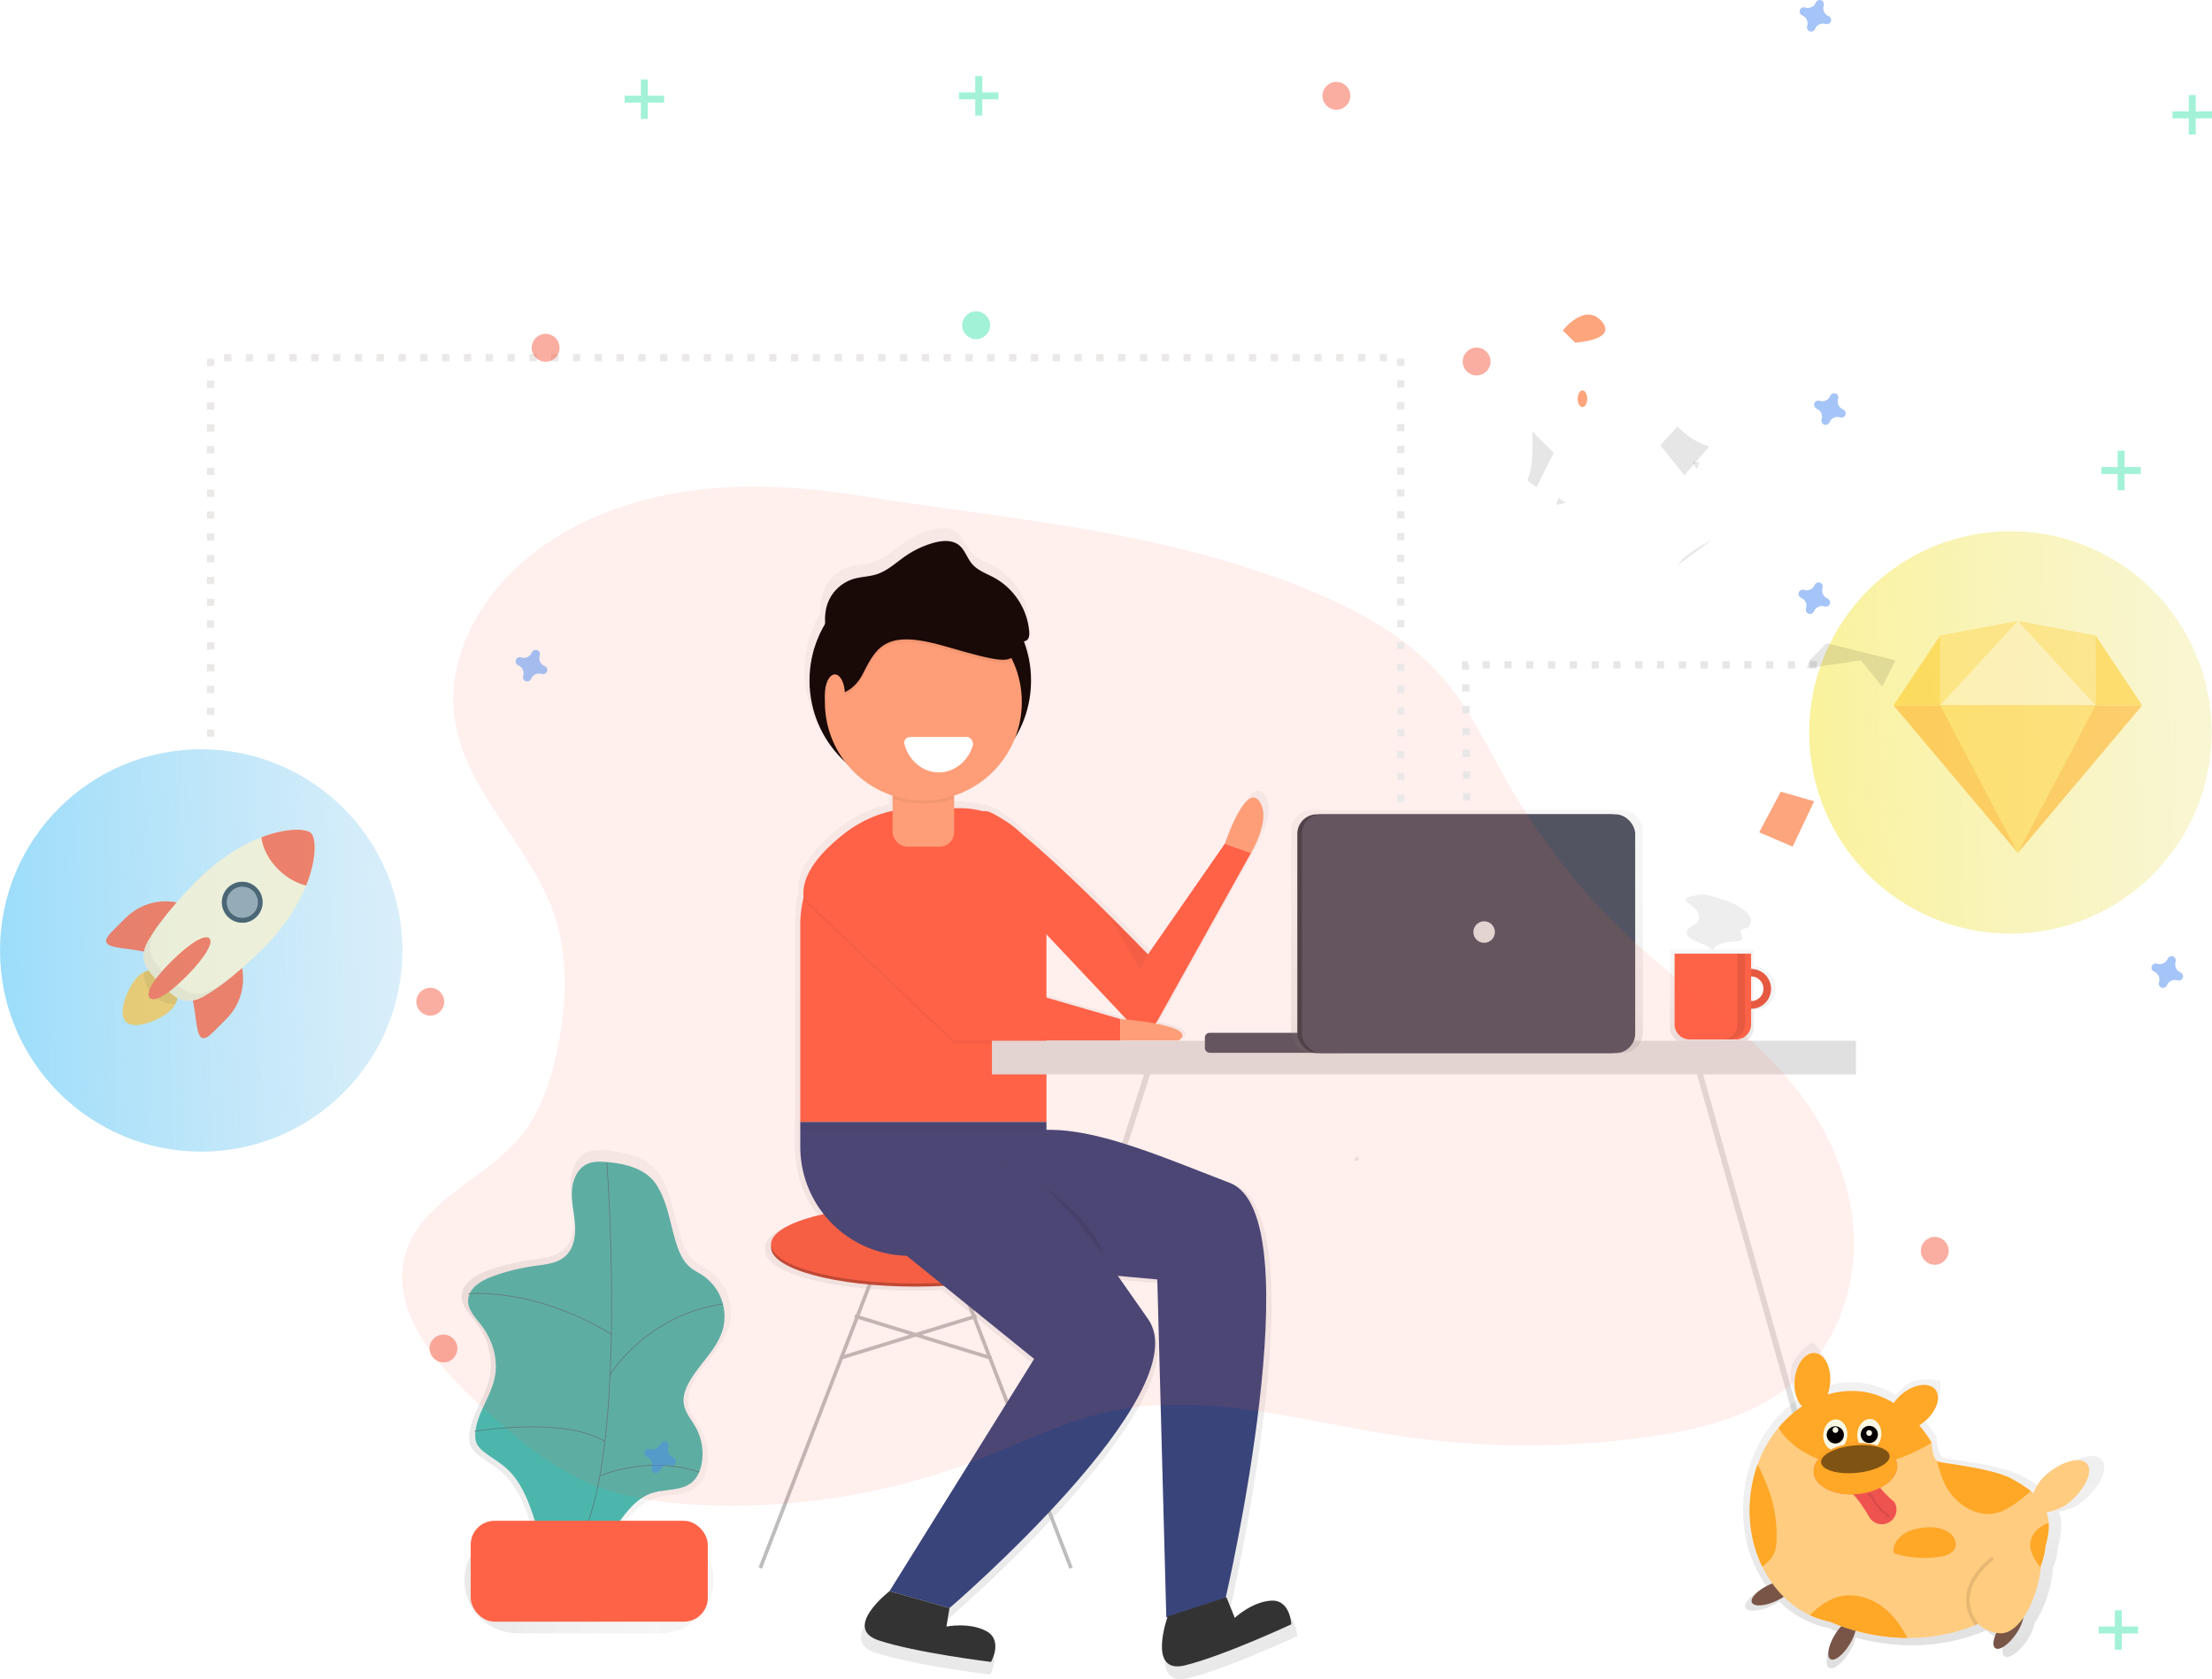 <svg xmlns="http://www.w3.org/2000/svg" xmlns:xlink="http://www.w3.org/1999/xlink" viewBox="0 0 3043.08 2310.563">
  <defs>
    <style>
      .cls-1 {
        fill: #ffcc80;
      }

      .cls-2 {
        fill: url(#linear-gradient);
      }

      .cls-3 {
        opacity: 0.7;
      }

      .cls-4 {
        fill: url(#linear-gradient-2);
      }

      .cls-23, .cls-5 {
        fill: tomato;
      }

      .cls-23, .cls-41, .cls-6 {
        opacity: 0.1;
      }

      .cls-7 {
        fill: #eee;
      }

      .cls-10, .cls-19, .cls-31, .cls-41, .cls-42, .cls-8 {
        fill: none;
      }

      .cls-8 {
        stroke: #e0e0e0;
        stroke-width: 8px;
      }

      .cls-10, .cls-19, .cls-41, .cls-8 {
        stroke-miterlimit: 10;
      }

      .cls-9 {
        fill: url(#linear-gradient-3);
      }

      .cls-10 {
        stroke: #bdbdbd;
      }

      .cls-10, .cls-41 {
        stroke-width: 5px;
      }

      .cls-11 {
        fill: #b84733;
      }

      .cls-12, .cls-54 {
        fill: #f55f44;
      }

      .cls-13 {
        fill: #39447a;
      }

      .cls-14 {
        opacity: 0.05;
      }

      .cls-15 {
        fill: #fda57d;
      }

      .cls-16 {
        fill: #333;
      }

      .cls-17 {
        fill: url(#linear-gradient-4);
      }

      .cls-18 {
        fill: #4db6ac;
      }

      .cls-19 {
        stroke: #535461;
        opacity: 0.6;
      }

      .cls-20 {
        fill: #e0e0e0;
      }

      .cls-21 {
        fill: #535461;
      }

      .cls-22 {
        fill: #3e3f49;
      }

      .cls-24 {
        fill: #fff;
      }

      .cls-25 {
        opacity: 0.467;
      }

      .cls-26 {
        fill: #ffd54f;
      }

      .cls-27 {
        fill: #ffecb3;
      }

      .cls-28 {
        fill: #ffa000;
      }

      .cls-29 {
        fill: #ffca28;
      }

      .cls-30 {
        fill: #ffc107;
      }

      .cls-31 {
        stroke: #e8e7e7;
      }

      .cls-31, .cls-42 {
        stroke-width: 10px;
        stroke-dasharray: 10 20;
      }

      .cls-32 {
        fill: url(#linear-gradient-7);
      }

      .cls-33 {
        fill: url(#linear-gradient-8);
      }

      .cls-34 {
        fill: #795548;
      }

      .cls-35 {
        clip-path: url(#clip-path);
      }

      .cls-36 {
        fill: #ffa726;
      }

      .cls-37 {
        fill: #faf8e4;
      }

      .cls-38 {
        fill: #040000;
      }

      .cls-39 {
        fill: #ef5350;
      }

      .cls-40, .cls-51, .cls-53, .cls-54, .cls-55 {
        opacity: 0.5;
      }

      .cls-41 {
        stroke: #000;
      }

      .cls-42 {
        stroke: #ebe8e8;
      }

      .cls-43 {
        opacity: 0.83;
      }

      .cls-44 {
        fill: #efc75e;
      }

      .cls-45 {
        fill: #deb957;
      }

      .cls-46 {
        fill: #f26c4f;
      }

      .cls-47 {
        fill: #f4f0d3;
      }

      .cls-48 {
        fill: #e8e4c8;
      }

      .cls-49 {
        fill: #8ba0ab;
      }

      .cls-50 {
        fill: #324d5b;
      }

      .cls-52, .cls-55 {
        fill: #47e6b1;
      }

      .cls-53 {
        fill: #4d8af0;
      }
    </style>
    <linearGradient id="linear-gradient" y1="0.466" x2="1" y2="0.453" gradientUnits="objectBoundingBox">
      <stop offset="0" stop-color="#faf29c"/>
      <stop offset="1" stop-color="#f5f0b6" stop-opacity="0.588"/>
    </linearGradient>
    <linearGradient id="linear-gradient-2" x1="0.5" y1="1" x2="0.5" gradientUnits="objectBoundingBox">
      <stop offset="0" stop-color="gray" stop-opacity="0.251"/>
      <stop offset="0.54" stop-color="gray" stop-opacity="0.122"/>
      <stop offset="1" stop-color="gray" stop-opacity="0.102"/>
    </linearGradient>
    <linearGradient id="linear-gradient-3" x1="0.5" x2="0.5" y2="0" xlink:href="#linear-gradient-2"/>
    <linearGradient id="linear-gradient-4" x1="0" y1="0.5" x2="1" y2="0.5" xlink:href="#linear-gradient-2"/>
    <linearGradient id="linear-gradient-7" y1="0.466" x2="1" y2="0.453" gradientUnits="objectBoundingBox">
      <stop offset="0" stop-color="#9cddfa"/>
      <stop offset="1" stop-color="#b6dff5" stop-opacity="0.518"/>
    </linearGradient>
    <linearGradient id="linear-gradient-8" x1="0.5" x2="0.5" y2="0" xlink:href="#linear-gradient-2"/>
    <clipPath id="clip-path">
      <path id="_Clipping_Path_" data-name="&lt;Clipping Path&gt;" class="cls-1" d="M998.626,635.98c-27.5-14.893-97.632-21.531-101.09-23.587-6.491-3.866-7.687-13.377-8.913-24.565-.438-4-1.6-1.634-6.141-1.254-37.358,3-185.258,12.764-204.469-20.933-21.254,25.659-35.607,59.4-38.977,97.224-7.44,83.322,41.136,156.565,110.09,169.868A270.811,270.811,0,0,0,833.6,853.957c43.28,3.851,84.606-3.4,119.134-18.278A49.333,49.333,0,0,0,981.5,848.516c30.4,2.713,53.973-53.608,57.094-89.23.117-1.371.2-2.7.263-3.968a97.962,97.962,0,0,0,6.462-27.132C1059.805,679.245,1037.312,656.927,998.626,635.98Z" transform="translate(-638.285 -565.64)"/>
    </clipPath>
  </defs>
  <g id="Group_39" data-name="Group 39" transform="translate(2847 -2471.359)">
    <g id="Group_33" data-name="Group 33" transform="translate(-2981 727)">
      <circle id="Ellipse_12" data-name="Ellipse 12" class="cls-2" cx="276.817" cy="276.817" r="276.817" transform="translate(2623 2475.365)"/>
      <g id="undraw_hello_aeia" transform="translate(725.972 2441.042)">
        <g id="Group_14" data-name="Group 14" class="cls-3" transform="translate(1705.457 609.937)">
          <path id="Path_73" data-name="Path 73" class="cls-4" d="M1047.528,372.87V349.8H932.24V456.453a22.477,22.477,0,0,0,22.478,22.478h70.333a22.478,22.478,0,0,0,22.478-22.478V432.769a29.981,29.981,0,1,0,0-59.962Zm0,48.427V384.384a18.456,18.456,0,1,1,0,36.891Z" transform="translate(-932.24 -349.8)"/>
        </g>
        <path id="Path_74" data-name="Path 74" class="cls-5" d="M999.437,362.4a27.367,27.367,0,1,0,27.367,27.367A27.367,27.367,0,0,0,999.437,362.4Zm0,44.215a16.932,16.932,0,1,1,16.932-16.932A16.933,16.933,0,0,1,999.437,406.615Z" transform="translate(817.689 274.206)"/>
        <path id="Path_75" data-name="Path 75" class="cls-6" d="M999.437,362.4a27.367,27.367,0,1,0,27.367,27.367A27.367,27.367,0,0,0,999.437,362.4Zm0,44.215a16.932,16.932,0,1,1,16.932-16.932A16.933,16.933,0,0,1,999.437,406.615Z" transform="translate(817.689 274.206)"/>
        <path id="Path_76" data-name="Path 76" class="cls-5" d="M788.34,276.56H893.617v97.361a20.636,20.636,0,0,1-20.636,20.636h-64a20.636,20.636,0,0,1-20.636-20.636Z" transform="translate(923.424 338.986)"/>
        <path id="Path_77" data-name="Path 77" class="cls-6" d="M986.831,352.45v97.361A20.531,20.531,0,0,1,966.3,470.342h10.583a20.53,20.53,0,0,0,20.53-20.531V352.45Z" transform="translate(811.246 263.096)"/>
        <path id="Path_78" data-name="Path 78" class="cls-7" d="M947.664,316.833a6.138,6.138,0,0,0-4.656,2.37c-1.376,2.5,1.122,5.334,3.408,7.048,4.233,3.175,8.657,6.35,11.535,10.731s3.768,10.583.635,14.816c-4.085,5.545-13.863,6.752-14.816,13.567-.614,4.381,3.175,8.128,7.027,10.329,9.482,5.44,21.716,6.879,28.573,15.387,2.836-5.842,9.207-9.228,15.535-10.583s12.911-1.333,19.345-2.307a6.688,6.688,0,0,0,5.376-2.878c1.8-3.641-3.323-8.022-1.545-11.662,1.354-2.794,5.291-2.561,8.17-3.683,4.7-1.82,6.625-7.852,5.292-12.7s-5.1-8.657-9.059-11.768c-10.583-8.466-23.493-13.313-36.468-16.932-6.032-1.651-13.123-4.233-19.387-4.487S953.717,315.817,947.664,316.833Z" transform="translate(784.8 220.231)"/>
        <line id="Line_5" data-name="Line 5" class="cls-8" x1="220.121" y2="685.761" transform="translate(773.541 758.328)"/>
        <g id="Group_15" data-name="Group 15" class="cls-3" transform="translate(460.546 30.105)">
          <path id="Path_79" data-name="Path 79" class="cls-9" d="M1047.727,1567.066c-27.071,1.566-51.2,24.256-51.2,24.256l-11.662-28.933-.952.318c5.693-24.933,121.638-539.127,5.567-583.448-89.17-34.055-183.759-76.2-257.88-74.629V783.1H835.5v-4.233H917.75c15.768-11.26-7.154-19.049-32.743-23.853a23.4,23.4,0,0,0,2.751-3.873l131.734-236.355S1049.8,465,1030.308,441.19s-47.622,60.618-47.622,60.618L874.467,657.649S765.126,543.758,695.745,487.14a121.635,121.635,0,0,0-25.864-19.557c-12.7-8.572-22.287-13.038-27.028-11.281h-.127a121.256,121.256,0,0,0-32.341-4.4h-8.657V434.142a138.867,138.867,0,0,0,85.783-81.275,155.99,155.99,0,0,0,12.361-135.819,9.014,9.014,0,0,0,3.64-1.27c3.916-2.519,4.233-8.043,3.937-12.7a96.43,96.43,0,0,0-48.935-75.391c-10.964-5.99-23.536-10.138-31.621-19.663-6.942-8.191-9.863-19.642-18.287-26.33-9.99-7.937-24.425-6.582-36.68-3.027a133.47,133.47,0,0,0-38.288,18.075c-13.25,9.08-25.229,20.742-40.49,25.78-10.837,3.577-22.6,3.492-33.526,6.858a56.3,56.3,0,0,0-36.235,35.325,73.552,73.552,0,0,0-3.09,27.515,154.97,154.97,0,0,0-15.557,35.367l-2.455,1.333,2.371-1.058a155.821,155.821,0,0,0,43.9,158.932,138.741,138.741,0,0,0,66.565,47.241v21.483a163.671,163.671,0,0,0-53.125,21.758h0s-1.376.847-3.746,2.455l-.72.487c-16.022,10.879-69.7,50.585-67.878,93.509V578.7a165.092,165.092,0,0,0-4.423,37.844V928.165a152.984,152.984,0,0,0,32.785,94.885c-45.167,10.117-73.952,25.4-73.952,42.564a13.864,13.864,0,0,1,0,4.233c0,30.478,91.012,55.2,203.464,55.2,13.588,0,26.859-.36,39.706-1.058l126.993,102.78-203.4,326.964s-67.095,51.94-15.154,69.275,158.021,30.309,158.021,30.309,17.313-30.309-6.5-43.283-56.279-6.5-56.279-6.5l4.233-25.97s352.828-303.047,279.236-406.927c-14.075-19.875-28.15-40.384-42.331-60.576l55.538,5.058,12.7,475.715,1.587-.508c-3.175,9.355-25.61,79.879,24.129,67.941,53.252-12.7,150.127-57.845,150.127-57.845S1074.8,1565.5,1047.727,1567.066ZM835.5,748.512,731.6,718.352v-88.9L844.518,749.232C838.972,748.788,835.5,748.512,835.5,748.512Z" transform="translate(-344.06 -75.848)"/>
        </g>
        <circle id="Ellipse_6" data-name="Ellipse 6" cx="152.391" cy="152.391" r="152.391" transform="translate(521.672 87.383)"/>
        <path id="Path_80" data-name="Path 80" class="cls-5" d="M575.011,429.417l116.3,123.458a22.711,22.711,0,0,0,36.383-4.508L856.512,317.261l-35.981-12.7L714.7,456.953S516.023,249.87,488.233,260.114,575.011,429.417,575.011,429.417Z" transform="translate(272.609 159.588)"/>
        <line id="Line_6" data-name="Line 6" class="cls-10" x1="171.44" y2="444.475" transform="translate(453.942 1016.547)"/>
        <line id="Line_7" data-name="Line 7" class="cls-10" x2="171.44" y2="444.475" transform="translate(710.044 1016.547)"/>
        <ellipse id="Ellipse_7" data-name="Ellipse 7" class="cls-11" cx="198.955" cy="53.972" rx="198.955" ry="53.972" transform="translate(468.758 965.75)"/>
        <ellipse id="Ellipse_8" data-name="Ellipse 8" class="cls-12" cx="198.955" cy="53.972" rx="198.955" ry="53.972" transform="translate(468.758 961.517)"/>
        <line id="Line_8" data-name="Line 8" class="cls-10" x2="187.717" y2="57.845" transform="translate(583.983 1114.184)"/>
        <line id="Line_9" data-name="Line 9" class="cls-10" x1="187.717" y2="57.845" transform="translate(563.706 1114.184)"/>
        <path id="Path_81" data-name="Path 81" class="cls-5" d="M381.108,182h59.073A118.527,118.527,0,0,1,558.708,300.527V613.776H220.06V343.09A161.048,161.048,0,0,1,381.108,182Z" transform="translate(288.912 233.406)"/>
        <path id="Path_82" data-name="Path 82" class="cls-13" d="M220.06,386H558.708V570.14H370.335A150.275,150.275,0,0,1,220.06,419.865Z" transform="translate(288.912 461.181)"/>
        <path id="Path_83" data-name="Path 83" class="cls-14" d="M369.278,369.579,576.361,566.418H804.948V536.786L608.109,479.64,439.737,271.71S363.267,318.888,369.278,369.579Z" transform="translate(144.267 172.946)"/>
        <path id="Path_84" data-name="Path 84" class="cls-5" d="M369.278,367.579,576.361,564.418H804.948V534.786L608.109,477.64,439.737,269.71S363.267,316.888,369.278,367.579Z" transform="translate(144.267 170.713)"/>
        <path id="Path_85" data-name="Path 85" class="cls-15" d="M574.94,394.91S685,403.376,655.369,424.542H574.94Z" transform="translate(374.274 310.505)"/>
        <path id="Path_86" data-name="Path 86" class="cls-15" d="M642.94,314.357s27.515-82.545,46.564-59.263-10.583,71.963-10.583,71.963Z" transform="translate(450.199 149.772)"/>
        <path id="Path_87" data-name="Path 87" class="cls-14" d="M220.06,386.02v9.863l338.648.72V386.02Z" transform="translate(288.912 461.203)"/>
        <path id="Path_88" data-name="Path 88" class="cls-13" d="M505.1,652.138,732.837,672.9l12.4,465.09,81.551-26.542s121.977-527.02,5.672-571.468S590.436,437.054,515.383,484.74,505.1,652.138,505.1,652.138Z" transform="translate(267.301 390.951)"/>
        <path id="Path_89" data-name="Path 89" class="cls-6" d="M497.94,486.91s124.876,63.5,141.809,135.459" transform="translate(288.3 413.227)"/>
        <path id="Path_90" data-name="Path 90" class="cls-13" d="M446.105,618.265,623.9,762.191l-198.955,319.6,82.545,23.282s345-296.317,273.035-397.911S636.595,487.039,547.7,484.923,446.105,618.265,446.105,618.265Z" transform="translate(206.792 410.981)"/>
        <path id="Path_91" data-name="Path 91" class="cls-14" d="M420.06,251.02l44.448,76.2L475.09,306.05Z" transform="translate(512.222 310.47)"/>
        <path id="Path_92" data-name="Path 92" class="cls-16" d="M442.93,766.91s-65.613,50.8-14.816,67.729,154.508,29.632,154.508,29.632,16.932-29.632-6.35-42.331-55.03-6.35-55.03-6.35l4.233-25.4Z" transform="translate(188.802 725.86)"/>
        <path id="Path_93" data-name="Path 93" class="cls-16" d="M609.956,797.2s-28.827,79.921,23.282,67.433,146.8-56.575,146.8-56.575-1.291-34.1-27.769-32.574-50.056,23.705-50.056,23.705l-11.408-28.3Z" transform="translate(404.491 730.304)"/>
        <rect id="Rectangle_4" data-name="Rectangle 4" class="cls-15" width="84.662" height="126.993" rx="20" transform="translate(635.965 341.369)"/>
        <path id="Path_94" data-name="Path 94" class="cls-14" d="M469.271,224.91a42.331,42.331,0,0,0-42.331,42.331v14.393a135.459,135.459,0,0,0,84.662,0V267.241A42.331,42.331,0,0,0,469.271,224.91Z" transform="translate(209.025 120.692)"/>
        <circle id="Ellipse_9" data-name="Ellipse 9" class="cls-15" cx="135.459" cy="135.459" r="135.459" transform="translate(542.837 133.947)"/>
        <path id="Path_95" data-name="Path 95" class="cls-14" d="M387.406,265.375s33.865,8.72,52.914-29.759,33.865-59.475,112.177-36.743,94.059,25.526,97.827,4.021c2.582-14.689-25.271-50.395-43.177-71.518-8.72-10.308-22.965-16.467-38.1-16.467H480.534L427.621,139.4l-40.214,34.987-8.466,47.241Z" transform="translate(155.431 -2.128)"/>
        <path id="Path_96" data-name="Path 96" d="M387.406,263.375s33.865,8.72,52.914-29.759,33.865-59.475,112.177-36.743,94.059,25.526,97.827,4.021c2.582-14.689-25.271-50.395-43.177-71.518-8.72-10.308-22.965-16.467-38.1-16.467H480.534L427.621,137.4l-40.214,34.987-8.466,47.241Z" transform="translate(155.431 -4.362)"/>
        <ellipse id="Ellipse_10" data-name="Ellipse 10" class="cls-15" cx="13.758" cy="27.515" rx="13.758" ry="27.515" transform="translate(542.837 231.308)"/>
        <path id="Path_97" data-name="Path 97" d="M395.9,224.456c-3.133-17.715-6.223-36.32-.508-53.379a55.03,55.03,0,0,1,35.431-34.542c10.583-3.281,22.181-3.217,32.785-6.709,14.922-4.91,26.626-16.319,39.6-25.208A130.506,130.506,0,0,1,540.65,86.944c11.98-3.471,26.1-4.8,35.875,2.963,8.212,6.54,11.07,17.737,17.864,25.737,7.916,9.313,20.192,13.355,30.923,19.218a94.271,94.271,0,0,1,47.813,73.8c.36,4.551,0,9.948-3.852,12.4a13.717,13.717,0,0,1-7.725,1.418c-54.141-.783-108.346-1.545-162.254-6.519-16.763-1.545-33.547-3.492-50.374-2.857a164.773,164.773,0,0,0-74.079,20.933" transform="translate(150.853 -36.431)"/>
        <g id="Group_16" data-name="Group 16" class="cls-3" transform="translate(43.265 885.983)">
          <path id="Path_98" data-name="Path 98" class="cls-17" d="M515.128,721.355a71.962,71.962,0,0,0-28.51-76.2c-6.35-4.233-13.292-7.472-19.049-12.361-9.651-8.128-15.176-20.128-19.155-32.129-9.567-28.743-12.593-60.978-29.378-86.948-15.281-23.642-45.019-30.563-71.412-32.912-9.609-.868-19.705-1.312-28.489,2.667-14.71,6.646-21.716,24.023-22.372,40.214s3.535,32.045,4.593,48.13-1.82,33.865-13.715,44.744-28.891,12.213-44.659,14.393a295.7,295.7,0,0,0-60.512,15.027c-16.446,5.99-34.754,16.784-35.537,34.267-.635,14.287,10.9,25.695,19.557,37.061,16.192,21.165,24.277,49.294,18.795,75.434-5.588,26.6-24.277,49.443-27.684,76.428-.868,6.858-.614,14.139,2.709,20.192a36.934,36.934,0,0,0,10.223,10.816c10.159,7.852,21.5,14.16,31.113,22.668,20.044,17.758,30.9,43.516,39.262,68.957.8,2.455,1.524,4.932,2.286,7.387H223.489a73.084,73.084,0,0,0-72.873,72.873h0a73.084,73.084,0,0,0,72.873,72.873H420.328a73.084,73.084,0,0,0,72.873-72.873h0a73.084,73.084,0,0,0-73.063-73H366.25c12.7-17.081,26.076-33.124,45.76-39.707s43.495-2.709,58.946-16.446c7.535-6.688,11.535-16.594,13.377-26.5A78.925,78.925,0,0,0,475.7,864.01c-6.2-11.07-15.26-21.166-17.229-33.653-1.672-10.71,2.117-21.568,7.429-31.071C480.776,772.216,507.106,751.2,515.128,721.355Z" transform="translate(-146.908 -480.223)"/>
        </g>
        <path id="Path_99" data-name="Path 99" class="cls-18" d="M342.229,488.244c-9.144-.825-18.753-1.249-27.134,2.54-13.99,6.35-20.679,22.88-21.314,38.225s3.365,30.5,4.36,45.844-1.736,32.214-13.059,42.606-27.515,11.62-42.521,13.694a281.509,281.509,0,0,0-57.634,14.308c-15.662,5.694-33.1,16-33.865,32.637-.593,13.609,10.371,24.467,18.626,35.283,15.43,20.255,23.113,46.945,17.885,71.836-5.334,25.4-23.134,47.093-26.351,72.788-.825,6.519-.593,13.461,2.582,19.218a35.157,35.157,0,0,0,9.736,10.308c9.673,7.471,20.467,13.482,29.632,21.589,19.049,16.932,29.42,41.442,37.378,65.613a531.851,531.851,0,0,1,18.35,72.894c16.446-10.583,37.7-10.413,55.242-19.049,37.357-18.308,49.929-71.391,89.382-84.662,18.668-6.244,41.421-2.582,56.131-15.663,7.175-6.35,10.985-15.789,12.7-25.229a75.159,75.159,0,0,0-8.149-49.8c-5.905-10.583-14.541-20.107-16.424-32.045-1.609-10.2,2.117-20.531,7.069-29.632,14.181-25.78,39.262-45.781,46.9-74.206A68.513,68.513,0,0,0,474.6,644.7c-5.99-4.042-12.7-7.111-18.2-11.768-9.207-7.746-14.435-19.176-18.245-30.584-9.122-27.367-12-58.078-27.981-82.8C395.672,497.07,367.352,490.467,342.229,488.244Z" transform="translate(-99.031 414.094)"/>
        <path id="Path_100" data-name="Path 100" class="cls-19" d="M270.538,488.39S305.25,953.2,215,1033.1" transform="translate(-27.616 414.88)"/>
        <rect id="Rectangle_5" data-name="Rectangle 5" class="cls-5" width="326.139" height="138.782" rx="32.78" transform="translate(55.587 1395.938)"/>
        <path id="Path_101" data-name="Path 101" class="cls-19" d="M151.09,573.942s88.7-10.35,197.008,55.538" transform="translate(-98.974 509.742)"/>
        <path id="Path_102" data-name="Path 102" class="cls-19" d="M243.35,677.318s49.294-81.53,155.122-97.128" transform="translate(4.038 517.379)"/>
        <path id="Path_103" data-name="Path 103" class="cls-19" d="M155.19,666.275s122.95-20.848,179.441,13.863" transform="translate(-94.396 606.565)"/>
        <path id="Path_104" data-name="Path 104" class="cls-19" d="M236.66,699.843s64.364-29.208,136.771-5.482" transform="translate(-3.431 634.483)"/>
        <path id="Path_105" data-name="Path 105" class="cls-4" d="M730.275,490.43a3.175,3.175,0,1,0-3.175-3.175,3.175,3.175,0,0,0,3.175,3.175Z" transform="translate(544.168 410.067)"/>
        <line id="Line_10" data-name="Line 10" class="cls-8" x2="220.121" y2="783.313" transform="translate(1740.295 758.328)"/>
        <rect id="Rectangle_6" data-name="Rectangle 6" class="cls-20" width="1188.674" height="46.31" transform="translate(772.631 735.385)"/>
        <rect id="Rectangle_7" data-name="Rectangle 7" class="cls-21" width="194.722" height="27.515" rx="6.5" transform="translate(1065.624 724.464)"/>
        <g id="Group_17" data-name="Group 17" class="cls-3" transform="translate(1184.151 417.691)">
          <rect id="Rectangle_8" data-name="Rectangle 8" class="cls-4" width="483.97" height="334.626" rx="28.22"/>
        </g>
        <rect id="Rectangle_9" data-name="Rectangle 9" class="cls-22" width="458.465" height="328.446" rx="26.84" transform="translate(1192.765 423.851)"/>
        <rect id="Rectangle_10" data-name="Rectangle 10" class="cls-21" width="458.465" height="328.446" rx="26.84" transform="translate(1199.115 423.851)"/>
        <circle id="Ellipse_11" data-name="Ellipse 11" class="cls-20" cx="14.816" cy="14.816" r="14.816" transform="translate(1434.962 571.014)"/>
        <path id="Path_209" data-name="Path 209" class="cls-23" d="M598.42,32.035c-97.361,5.207-195.738,33.653-271.7,94.8C260.069,180.511,212,264.9,223.728,349.686c13.842,100.092,103.139,172.9,136.263,268.378,21.314,61.38,17.991,129.109,4.043,192.606-8.974,40.913-22.774,81.868-49.294,114.294-47.771,58.332-133.977,86.482-157.45,158.127-25.526,77.91,38.8,154.318,99.224,209.729,48.236,44.215,98.758,88.218,159.545,112.452,44.448,17.737,92.684,24.108,140.5,26.647a937.015,937.015,0,0,0,387.328-61.888c59.073-22.922,116.219-51.982,178.044-65.8,131.755-29.462,267.32,13.017,400.853,32.912a1198.9,1198.9,0,0,0,345.357,1.016c72.089-10.286,146.571-28.849,200.86-77.36,55.03-49.252,82.545-125.49,79.5-199.358s-34.2-144.983-80.09-202.977c-59.264-74.9-141-128.2-212.12-192.034A917.186,917.186,0,0,1,1673.8,440.846c-27.939-48.681-51.707-100.346-87.9-143.206-56.448-66.8-138.316-106.526-220.121-137.216C1177.063,89.732,981.325,75.34,784.571,44.1,723.085,34.3,660.71,28.775,598.42,32.035Z" transform="translate(-190.242 -58.139)"/>
        <path id="Path_282" data-name="Path 282" class="cls-24" d="M347.5,2963.8c5.233,0,8.722,5.233,8.722,10.47-5.233,20.931-24.422,38.373-47.1,38.373s-41.866-17.442-47.1-38.373c-1.745-5.236,1.744-10.47,8.722-10.47Z" transform="translate(390.428 -2646.461)"/>
        <g id="sketch" class="cls-25" transform="translate(2013.028 140.719)">
          <path id="Path_355" data-name="Path 355" class="cls-26" d="M96,133.231V37.046l106.871-20.07,106.871,20.07v96.184Z" transform="translate(-31.877)"/>
          <path id="Path_356" data-name="Path 356" class="cls-27" d="M96,133.231,202.871,16.976,309.743,133.231Z" transform="translate(-31.877)"/>
          <path id="Path_357" data-name="Path 357" class="cls-28" d="M0,191.024,170.994,394.08,341.989,191.024Z" transform="translate(0 -57.793)"/>
          <path id="Path_358" data-name="Path 358" class="cls-29" d="M96,191.024,202.871,394.08,309.743,191.024Z" transform="translate(-31.877 -57.793)"/>
          <g id="Group_31" data-name="Group 31" transform="translate(0 37.046)">
            <path id="Path_359" data-name="Path 359" class="cls-30" d="M0,143.208,64.123,47.024v96.184Z" transform="translate(0 -47.024)"/>
            <path id="Path_360" data-name="Path 360" class="cls-30" d="M416,47.024v96.184h64.123Z" transform="translate(-138.134 -47.024)"/>
          </g>
        </g>
        <path id="Path_361" data-name="Path 361" class="cls-31" d="M1425.729,404.865l-1.468-186.7h489.892"/>
        <circle id="Ellipse_13" data-name="Ellipse 13" class="cls-32" cx="276.817" cy="276.817" r="276.817" transform="translate(-591.972 334.323)"/>
        <g id="undraw_girl_and_dog_yuhw" transform="translate(1482.752 753.785)">
          <path id="Path_385" data-name="Path 385" class="cls-33" d="M1125.665,646.969c-9.482-11.115-36.191-3.895-59.662,16.046-9.015,7.688-14.835,17.8-18.6,27.336-8.679-7.731-19.518-14.587-31.946-21.341-29.247-15.842-103.89-22.917-107.552-25.09-6.9-4.114-8.183-14.223-9.482-26.14a8.1,8.1,0,0,0-.262-1.459l.408-.248a190.037,190.037,0,0,0-18.219-25.309,66.689,66.689,0,0,0,7.833-5.631c17.8-14.879,15.506-46.913,15.506-46.913s-31.129-7.906-48.926,6.973a64.183,64.183,0,0,0-11.859,12.983,114.6,114.6,0,0,0-50.005-17.3,126.209,126.209,0,0,0-46.679,4.595,64.5,64.5,0,0,0,3.618-16.44c2.057-23.106-22.2-44.141-22.2-44.141s-27.6,16.411-29.67,39.517c-1.459,16.25,3.049,30.837,10.824,38.51a158.274,158.274,0,0,0-34.5,31.377c-22.61,27.307-37.927,63.207-41.471,103.453-4.216,47.292,8.519,91.535,32.457,124.663-1.634.642-3.3,1.327-4.96,2.1-16.834,7.819-28.037,19.4-25.032,25.878s19.095,5.4,35.914-2.421a82.318,82.318,0,0,0,10.795-6.025c18.832,18.569,42.04,31.538,67.962,36.468q7.819,3.428,16.046,6.418a79.251,79.251,0,0,0-9.482,12.764c-9.584,15.885-12.385,31.756-6.273,35.447s18.861-6.127,28.474-22.041a72.939,72.939,0,0,0,8.4-19.416,298.866,298.866,0,0,0,52.747,9.467c46.052,4.1,90.032-3.618,126.748-19.445a52.938,52.938,0,0,0,26.549,13.128c-4.857,10.517-5.762,19.532-1.459,22.508,5.835,4.1,19.226-4.872,29.9-20.057,6.258-8.913,10.211-17.957,11.174-24.8,13.916-20.262,23.34-49.947,25.265-72.09.131-1.459.219-2.917.292-4.23a104.223,104.223,0,0,0,6.885-28.868c5.922-20.043,6.01-35.87,1.546-49.057,10.955-1.955,23.485-6.141,33.653-14.806C1123.8,683.437,1135.147,658.143,1125.665,646.969Z" transform="translate(-308.88 -88.69)"/>
          <ellipse id="Ellipse_31" data-name="Ellipse 31" class="cls-34" cx="31.581" cy="12.151" rx="31.581" ry="12.151" transform="matrix(0.907, -0.421, 0.421, 0.907, 330.259, 743.59)"/>
          <ellipse id="Ellipse_32" data-name="Ellipse 32" class="cls-34" cx="31.581" cy="12.151" rx="31.581" ry="12.151" transform="matrix(0.516, -0.856, 0.856, 0.516, 433.031, 826.222)"/>
          <ellipse id="Ellipse_33" data-name="Ellipse 33" class="cls-34" cx="31.581" cy="12.151" rx="31.581" ry="12.151" transform="matrix(0.575, -0.818, 0.818, 0.575, 660.278, 810.451)"/>
          <path id="_Clipping_Path_2" data-name="&lt;Clipping Path&gt;" class="cls-1" d="M998.626,635.98c-27.5-14.893-97.632-21.531-101.09-23.587-6.491-3.866-7.687-13.377-8.913-24.565-.438-4-1.6-1.634-6.141-1.254-37.358,3-185.258,12.764-204.469-20.933-21.254,25.659-35.607,59.4-38.977,97.224-7.44,83.322,41.136,156.565,110.09,169.868A270.811,270.811,0,0,0,833.6,853.957c43.28,3.851,84.606-3.4,119.134-18.278A49.333,49.333,0,0,0,981.5,848.516c30.4,2.713,53.973-53.608,57.094-89.23.117-1.371.2-2.7.263-3.968a97.962,97.962,0,0,0,6.462-27.132C1059.805,679.245,1037.312,656.927,998.626,635.98Z" transform="translate(-306.008 -51.648)"/>
          <g id="Group_32" data-name="Group 32" class="cls-35" transform="translate(332.277 513.992)">
            <path id="Path_386" data-name="Path 386" class="cls-36" d="M826.34,645.118c12.589,26.957,42.3,48.24,71.244,41.544,14.587-3.37,26.739-13.026,38.379-22.406l121.293-97.734c-2.742,2.2-34.324-6.448-39.619-6.958A384.692,384.692,0,0,0,973.7,558.1c-29.087.5-58.057,3.4-87.1,4.668-15.215.656-60.639-7.862-70.4,4.376C804.824,581.488,819.6,630.706,826.34,645.118Z" transform="translate(-558.584 -569.147)"/>
            <path id="Path_387" data-name="Path 387" class="cls-36" d="M796.727,664.409c-11.393,4.245-21.56,13.931-22.814,26.024a6.1,6.1,0,0,0,.569,3.895,6.8,6.8,0,0,0,4.216,2.407,142.49,142.49,0,0,0,58.83,3.443c8.753-1.313,18.628-4.609,21.429-12.953,2.144-6.389-1.006-13.6-5.966-18.146C839.015,656.24,813.254,658.238,796.727,664.409Z" transform="translate(-576.116 -522.548)"/>
            <path id="Path_388" data-name="Path 388" class="cls-36" d="M924.2,658.739c-10.649,4.639-19.912,14.106-21.137,25.644-.875,8.2,2.334,16.323,6.564,23.339a82.782,82.782,0,0,0,50.209,37.4,10.21,10.21,0,0,0,6.521.1,10.764,10.764,0,0,0,4.449-4.77c3.632-6.068,7.148-12.487,7.906-19.518,1.809-16.6-11.8-31.158-13.391-47.788C962.844,647.653,947.236,648.689,924.2,658.739Z" transform="translate(-516.89 -525.966)"/>
            <path id="Path_389" data-name="Path 389" class="cls-36" d="M690.155,714.05c-.262,6.3-.875,12.735-3.443,18.5-2.786,6.243-7.7,11.305-12.939,15.711A109.682,109.682,0,0,1,614.9,773.332c-2.625.277-5.66.306-7.439-1.648A8.257,8.257,0,0,1,606,765.849c.379-13.6,5.966-26.4,9.467-39.546,5.237-19.62,2.917-150.847,22.756-147.331,15.433,2.786,34.47,48.809,39.386,61.544a182.647,182.647,0,0,1,12.545,73.534Z" transform="translate(-653.125 -559.556)"/>
            <path id="Path_390" data-name="Path 390" class="cls-36" d="M700.615,757.921c13.289-14.762,29.174-28.5,48.619-32.763,20.685-4.537,42.784,2.655,59.428,15.74s28.4,31.508,37.11,50.807c4.93,10.911,9.059,22.581,8.592,34.557s-6.36,24.346-17.082,29.671c-8.752,4.376-19.27,3.443-28.737.948-28.153-7.454-51.508-27.584-79.369-36.1-13.026-3.982-52.266-4.376-59.283-17.971C663.811,791.02,692.475,766.951,700.615,757.921Z" transform="translate(-624.17 -493.09)"/>
          </g>
          <path id="Path_391" data-name="Path 391" class="cls-36" d="M876.281,602.142c-21.881-36.468-57.853-66.97-99.31-70.675-42.916-3.822-83.249,16.046-111.461,50.049C687.143,619.559,769.794,667.158,876.281,602.142Z" transform="translate(-293.519 -67.539)"/>
          <ellipse id="Ellipse_34" data-name="Ellipse 34" class="cls-36" cx="39.473" cy="24.477" rx="39.473" ry="24.477" transform="matrix(0.089, -0.996, 0.996, 0.089, 390.723, 487.709)"/>
          <ellipse id="Ellipse_35" data-name="Ellipse 35" class="cls-36" cx="39.473" cy="24.477" rx="39.473" ry="24.477" transform="translate(511.312 493.233) rotate(-39.91)"/>
          <ellipse id="Ellipse_36" data-name="Ellipse 36" class="cls-37" cx="21.312" cy="16.571" rx="21.312" ry="16.571" transform="matrix(0.089, -0.996, 0.996, 0.089, 431.714, 543.674)"/>
          <ellipse id="Ellipse_37" data-name="Ellipse 37" class="cls-37" cx="21.312" cy="16.571" rx="21.312" ry="16.571" transform="matrix(0.089, -0.996, 0.996, 0.089, 478.522, 543.092)"/>
          <circle id="Ellipse_38" data-name="Ellipse 38" class="cls-38" cx="11.845" cy="11.845" r="11.845" transform="matrix(0.089, -0.996, 0.996, 0.089, 437.261, 534.664)"/>
          <circle id="Ellipse_39" data-name="Ellipse 39" class="cls-38" cx="11.845" cy="11.845" r="11.845" transform="matrix(0.089, -0.996, 0.996, 0.089, 484.07, 534.082)"/>
          <path id="Path_392" data-name="Path 392" class="cls-39" d="M787.578,674.941h0a20.131,20.131,0,0,1-27.205-5.368c-.379-.54-.715-1.109-1.05-1.678-2.713-4.653-16.425-27.716-25.134-33.376-9.7-6.214,36.906-32.6,34-21.56s25.6,34.193,25.6,34.193A20.131,20.131,0,0,1,787.578,674.941Z" transform="translate(-262.625 -31.166)"/>
          <path id="Path_393" data-name="Path 393" class="cls-1" d="M957.633,654.145c-22.056,18.818-56.073,15.142-56.073,15.142s1.751-34.178,23.806-52.981,47.161-25.6,56.073-15.142S979.689,635.27,957.633,654.145Z" transform="translate(-185.237 -37.605)"/>
          <ellipse id="Ellipse_40" data-name="Ellipse 40" class="cls-5" cx="57.634" cy="34.922" rx="57.634" ry="34.922" transform="translate(417.046 541.38) rotate(-5.55)"/>
          <ellipse id="Ellipse_41" data-name="Ellipse 41" class="cls-36" cx="57.634" cy="34.922" rx="57.634" ry="34.922" transform="translate(417.046 541.38) rotate(-5.55)"/>
          <ellipse id="Ellipse_42" data-name="Ellipse 42" class="cls-36" cx="47.365" cy="18.949" rx="47.365" ry="18.949" transform="translate(428.727 543.037) rotate(-5.55)"/>
          <ellipse id="Ellipse_43" data-name="Ellipse 43" class="cls-40" cx="47.365" cy="18.949" rx="47.365" ry="18.949" transform="translate(428.727 543.037) rotate(-5.55)"/>
          <path id="Path_394" data-name="Path 394" class="cls-41" d="M856.5,779.85s-39.386-41.953,22-91.17" transform="translate(-211.613 4.793)"/>
          <path id="Path_395" data-name="Path 395" class="cls-6" d="M779.109,658.1c-5.5-4.537-11.057-9.117-15.477-14.748-3.968-5.047-6.316-11.188-10.824-15.827-1.459-1.459-3.836.569-2.421,2.028,4.8,4.945,7.294,11.582,11.67,16.877a110.139,110.139,0,0,0,15.214,14.252C778.846,662,780.655,659.387,779.109,658.1Z" transform="translate(-254.783 -23.49)"/>
          <circle id="Ellipse_44" data-name="Ellipse 44" class="cls-37" cx="3.953" cy="3.953" r="3.953" transform="matrix(0.089, -0.996, 0.996, 0.089, 492.415, 524.92)"/>
          <circle id="Ellipse_45" data-name="Ellipse 45" class="cls-37" cx="3.953" cy="3.953" r="3.953" transform="matrix(0.089, -0.996, 0.996, 0.089, 446.042, 520.782)"/>
        </g>
      </g>
      <path id="Path_362" data-name="Path 362" class="cls-42" d="M2060.948,2847.753V2236.519H423.755v527.946"/>
      <g id="rocket" class="cls-43" transform="translate(279.985 2885.996)">
        <path id="Path_363" data-name="Path 363" class="cls-44" d="M106.378,348.091a32.486,32.486,0,0,1,0,45.749C93.82,406.4,56.817,422.77,44.259,410.211s3.812-49.561,16.371-62.119A32.485,32.485,0,0,1,106.378,348.091Z" transform="translate(-17.111 -145.83)"/>
        <path id="Path_364" data-name="Path 364" class="cls-45" d="M90.99,342v1.345a42.5,42.5,0,0,0,42.385,42.385h.9A32.415,32.415,0,0,0,90.99,342Z" transform="translate(-39.173 -145.798)"/>
        <path id="Path_365" data-name="Path 365" class="cls-46" d="M155.2,206.442c38.348,38.348,45.973,92.843,9.643,129.173l-17.268,17.268c-36.33,36.33-11.213-50.907-49.561-89.255S-27.8,250.62,8.759,214.066L26.026,196.8c36.33-36.329,90.825-28.7,129.173,9.643Z" transform="translate(0 -74.598)"/>
        <path id="Path_366" data-name="Path 366" class="cls-47" d="M321.164,4.913c11.661,11.661,6.5,85.667-65.035,157.43-46.646,46.421-76.024,62.792-76.024,62.792-31.172,21.081-46.2,6.728-65.932-13.007s-34.311-34.76-13.007-65.932c0,0,16.6-29.6,63.017-76.248C235.721-1.59,309.5-6.972,321.164,4.913Z" transform="translate(-39.034 0)"/>
        <path id="Path_367" data-name="Path 367" class="cls-48" d="M192.439,311.524c-32.518,21.753-48.216,6.952-68.623-13.456-20.632-20.632-35.657-36.105-13.456-68.623l3.364-5.382a211.451,211.451,0,0,0-12.558,18.613c-21.3,31.172-6.728,46.2,13.007,65.932s34.76,33.863,65.932,13.007c0,0,13.9-7.849,37.9-27.808C201.634,306.366,192.439,311.524,192.439,311.524Z" transform="translate(-39.034 -96.48)"/>
        <path id="Path_368" data-name="Path 368" class="cls-49" d="M327.282,134.335a28.068,28.068,0,1,1-39.694,0A28.019,28.019,0,0,1,327.282,134.335Z" transform="translate(-120.278 -54.295)"/>
        <path id="Path_369" data-name="Path 369" class="cls-46" d="M186.3,261.5c5.606,5.606-5.158,25.565-32.518,52.925s-43.955,34.76-49.561,28.929c-5.606-5.606,1.57-22.2,28.929-49.561C160.734,266.432,180.47,255.667,186.3,261.5Z" transform="translate(-44.107 -111.938)"/>
        <path id="Path_370" data-name="Path 370" class="cls-50" d="M307.717,132.724A21.441,21.441,0,1,1,292.692,139a21.227,21.227,0,0,1,15.026-6.279m0-6.728a27.145,27.145,0,0,0-19.734,8.3,28.145,28.145,0,0,0,19.734,47.991,27.145,27.145,0,0,0,19.734-8.3,28.019,28.019,0,0,0,0-39.694A27.145,27.145,0,0,0,307.717,126Z" transform="translate(-120.449 -54.253)"/>
        <path id="Path_371" data-name="Path 371" class="cls-46" d="M374.953,10.561c2.019,15.026,10.092,30.948,23.323,44.179,11.661,11.437,25.117,19.062,38.348,22.2,14.8-36.779,13.679-65.035,6.952-71.988C437.072-1.774,410.162-2.9,374.953,10.561Z" transform="translate(-161.446 -0.04)"/>
      </g>
    </g>
    <g id="undraw_gift1_sgf8" transform="translate(-2274.203 2471.472)">
      <g id="Group_34" data-name="Group 34" class="cls-51" transform="translate(286.532 109.177)">
        <rect id="Rectangle_11" data-name="Rectangle 11" class="cls-52" width="9.587" height="54.324" transform="translate(22.369)"/>
        <rect id="Rectangle_12" data-name="Rectangle 12" class="cls-52" width="9.587" height="54.324" transform="translate(54.324 22.369) rotate(90)"/>
      </g>
      <g id="Group_35" data-name="Group 35" class="cls-51" transform="translate(2314.278 2215.574)">
        <rect id="Rectangle_13" data-name="Rectangle 13" class="cls-52" width="9.587" height="54.324" transform="translate(22.369)"/>
        <rect id="Rectangle_14" data-name="Rectangle 14" class="cls-52" width="9.587" height="54.324" transform="translate(54.324 22.369) rotate(90)"/>
      </g>
      <g id="Group_36" data-name="Group 36" class="cls-51" transform="translate(2318.078 620.144)">
        <rect id="Rectangle_15" data-name="Rectangle 15" class="cls-52" width="9.587" height="54.324" transform="translate(22.369)"/>
        <rect id="Rectangle_16" data-name="Rectangle 16" class="cls-52" width="9.587" height="54.324" transform="translate(54.324 22.369) rotate(90)"/>
      </g>
      <g id="Group_37" data-name="Group 37" class="cls-51" transform="translate(2415.959 130.74)">
        <rect id="Rectangle_17" data-name="Rectangle 17" class="cls-52" width="9.587" height="54.324" transform="translate(22.369)"/>
        <rect id="Rectangle_18" data-name="Rectangle 18" class="cls-52" width="9.587" height="54.324" transform="translate(54.324 22.369) rotate(90)"/>
      </g>
      <g id="Group_38" data-name="Group 38" class="cls-51" transform="translate(746.486 104.628)">
        <rect id="Rectangle_19" data-name="Rectangle 19" class="cls-52" width="9.587" height="54.324" transform="translate(22.397)"/>
        <rect id="Rectangle_20" data-name="Rectangle 20" class="cls-52" width="9.587" height="54.324" transform="translate(54.324 22.369) rotate(90)"/>
      </g>
      <path id="Path_396" data-name="Path 396" class="cls-53" d="M256.28,372.3a11.745,11.745,0,0,1-6.535-14.193,5.761,5.761,0,0,0,.259-1.3h0a5.758,5.758,0,0,0-10.565-3.915h0a5.759,5.759,0,0,0-.662,1.152,11.746,11.746,0,0,1-14.193,6.535,5.756,5.756,0,0,0-1.3-.259h0a5.758,5.758,0,0,0-3.915,10.565h0a5.757,5.757,0,0,0,1.151.662,11.746,11.746,0,0,1,6.535,14.193,5.766,5.766,0,0,0-.259,1.3h0a5.758,5.758,0,0,0,10.565,3.915h0a5.762,5.762,0,0,0,.662-1.152,11.746,11.746,0,0,1,14.193-6.535,5.749,5.749,0,0,0,1.3.259h0a5.758,5.758,0,0,0,3.915-10.565h0a5.755,5.755,0,0,0-1.151-.662Z" transform="translate(-80.066 543.966)"/>
      <path id="Path_397" data-name="Path 397" class="cls-53" d="M317.76,750.637a11.746,11.746,0,0,1-6.535-14.193,5.766,5.766,0,0,0,.259-1.3h0a5.758,5.758,0,0,0-10.565-3.915h0a5.772,5.772,0,0,0-.662,1.151,11.745,11.745,0,0,1-14.193,6.535,5.734,5.734,0,0,0-1.3-.259h0a5.758,5.758,0,0,0-3.915,10.565h0a5.771,5.771,0,0,0,1.152.662,11.746,11.746,0,0,1,6.535,14.193,5.756,5.756,0,0,0-.259,1.3h0a5.758,5.758,0,0,0,10.565,3.915h0a5.757,5.757,0,0,0,.662-1.152A11.746,11.746,0,0,1,313.7,761.6a5.739,5.739,0,0,0,1.3.259h0a5.758,5.758,0,0,0,3.915-10.565h0A5.767,5.767,0,0,0,317.76,750.637Z" transform="translate(35.446 1254.81)"/>
      <path id="Path_398" data-name="Path 398" class="cls-53" d="M876.76,249.637a11.746,11.746,0,0,1-6.535-14.193,5.771,5.771,0,0,0,.259-1.3h0a5.758,5.758,0,0,0-10.565-3.915h0a5.776,5.776,0,0,0-.662,1.152,11.745,11.745,0,0,1-14.193,6.535,5.762,5.762,0,0,0-1.3-.259h0a5.758,5.758,0,0,0-3.915,10.565h0a5.755,5.755,0,0,0,1.151.662,11.745,11.745,0,0,1,6.535,14.193,5.761,5.761,0,0,0-.259,1.3h0a5.758,5.758,0,0,0,10.565,3.915h0a5.762,5.762,0,0,0,.662-1.152,11.746,11.746,0,0,1,14.193-6.535,5.753,5.753,0,0,0,1.3.259h0a5.758,5.758,0,0,0,3.915-10.565h0A5.764,5.764,0,0,0,876.76,249.637Z" transform="translate(1085.723 313.506)"/>
      <path id="Path_399" data-name="Path 399" class="cls-53" d="M869.31,340.027a11.746,11.746,0,0,1-6.535-14.193,5.744,5.744,0,0,0,.259-1.3h0a5.758,5.758,0,0,0-10.565-3.915h0a5.77,5.77,0,0,0-.662,1.151,11.745,11.745,0,0,1-14.193,6.535,5.756,5.756,0,0,0-1.3-.259h0a5.758,5.758,0,0,0-3.915,10.566h0a5.766,5.766,0,0,0,1.152.662,11.746,11.746,0,0,1,6.535,14.193,5.76,5.76,0,0,0-.259,1.3h0a5.758,5.758,0,0,0,10.565,3.915h0a5.772,5.772,0,0,0,.662-1.152A11.745,11.745,0,0,1,865.251,351a5.758,5.758,0,0,0,1.3.259h0a5.758,5.758,0,0,0,3.915-10.565h0a5.753,5.753,0,0,0-1.152-.662Z" transform="translate(1071.726 483.335)"/>
      <path id="Path_400" data-name="Path 400" class="cls-53" d="M869.821,61.657a11.746,11.746,0,0,1-6.535-14.193,5.737,5.737,0,0,0,.259-1.3h0a5.758,5.758,0,0,0-10.565-3.915h0a5.772,5.772,0,0,0-.662,1.152,11.746,11.746,0,0,1-14.164,6.564,5.757,5.757,0,0,0-1.3-.259h0a5.758,5.758,0,0,0-3.915,10.565h0a5.757,5.757,0,0,0,1.152.662A11.746,11.746,0,0,1,840.63,75.13a5.754,5.754,0,0,0-.259,1.3h0a5.758,5.758,0,0,0,10.565,3.915h0a5.77,5.77,0,0,0,.662-1.152,11.745,11.745,0,0,1,14.077-6.708,5.761,5.761,0,0,0,1.3.259h0a5.758,5.758,0,0,0,3.915-10.565h0a5.758,5.758,0,0,0-1.065-.518Z" transform="translate(1072.74 -39.68)"/>
      <path id="Path_401" data-name="Path 401" class="cls-53" d="M1038,518.7a11.746,11.746,0,0,1-6.535-14.193,5.732,5.732,0,0,0,.259-1.3h0a5.758,5.758,0,0,0-10.565-3.915h0a5.771,5.771,0,0,0-.662,1.152,11.745,11.745,0,0,1-14.192,6.535,5.749,5.749,0,0,0-1.3-.259h0a5.758,5.758,0,0,0-3.915,10.566h0a5.768,5.768,0,0,0,1.151.662,11.745,11.745,0,0,1,6.506,14.336,5.75,5.75,0,0,0-.259,1.3h0a5.758,5.758,0,0,0,10.565,3.915h0a5.745,5.745,0,0,0,.662-1.152,11.746,11.746,0,0,1,14.193-6.535,5.754,5.754,0,0,0,1.3.259h0a5.758,5.758,0,0,0,3.915-10.565h0A5.758,5.758,0,0,0,1038,518.7Z" transform="translate(1388.669 819.03)"/>
      <circle id="Ellipse_46" data-name="Ellipse 46" class="cls-54" cx="19.173" cy="19.173" r="19.173" transform="translate(158.653 459.274)"/>
      <circle id="Ellipse_47" data-name="Ellipse 47" class="cls-54" cx="19.173" cy="19.173" r="19.173" transform="translate(18.079 1836.257)"/>
      <circle id="Ellipse_48" data-name="Ellipse 48" class="cls-54" cx="19.173" cy="19.173" r="19.173" transform="translate(1246.542 112.545)"/>
      <circle id="Ellipse_49" data-name="Ellipse 49" class="cls-54" cx="19.173" cy="19.173" r="19.173" transform="translate(1439.425 478.159)"/>
      <circle id="Ellipse_50" data-name="Ellipse 50" class="cls-54" cx="19.173" cy="19.173" r="19.173" transform="translate(0 1359.087)"/>
      <circle id="Ellipse_51" data-name="Ellipse 51" class="cls-55" cx="19.173" cy="19.173" r="19.173" transform="translate(750.919 428.24)"/>
      <circle id="Ellipse_52" data-name="Ellipse 52" class="cls-54" cx="19.173" cy="19.173" r="19.173" transform="translate(2069.72 1701.872)"/>
      <path id="Path_407" data-name="Path 407" class="cls-15" d="M671.3,378.3,641.71,434.178l46,19.72,29.594-62.442Z" transform="translate(1205.677 710.981)"/>
      <path id="Path_414" data-name="Path 414" class="cls-6" d="M787.534,243.31l-23.894,26.2,33.193,41.2,34.229-39.5a99.812,99.812,0,0,1-43.528-27.9Z" transform="translate(947.577 343.123)"/>
      <path id="Path_416" data-name="Path 416" class="cls-6" d="M700.12,313.189l12.638,9.5,23.664-47.3-29.71-29.71C707.346,255.756,709.131,294.851,700.12,313.189Z" transform="translate(828.233 347.576)"/>
      <path id="Path_418" data-name="Path 418" class="cls-6" d="M668.041,330.955,664.5,341.607,739,330.955l29.105,36.389L786.3,330.955,691.676,307.32Z" transform="translate(1248.496 577.621)"/>
      <path id="Path_419" data-name="Path 419" class="cls-15" d="M717.07,211.786S747.385,172.72,770.386,199s-36.245,29.566-36.245,29.566Z" transform="translate(860.079 242.796)"/>
      <ellipse id="Ellipse_54" data-name="Ellipse 54" class="cls-15" cx="6.564" cy="11.515" rx="6.564" ry="11.515" transform="translate(1597.618 537.089)"/>
      <path id="Path_427" data-name="Path 427" class="cls-6" d="M544.67,247.744l3.282-9.874,9.845,6.593Z" transform="translate(1023.353 447.135)"/>
      <path id="Path_428" data-name="Path 428" class="cls-6" d="M817.8,297.85s-35.784,17.273-45.658,33.6" transform="translate(963.547 445.595)"/>
      <path id="Path_429" data-name="Path 429" class="cls-6" d="M619.614,220.75l-3.282,9.846-6.593-9.846Z" transform="translate(1145.61 414.969)"/>
    </g>
  </g>
</svg>
